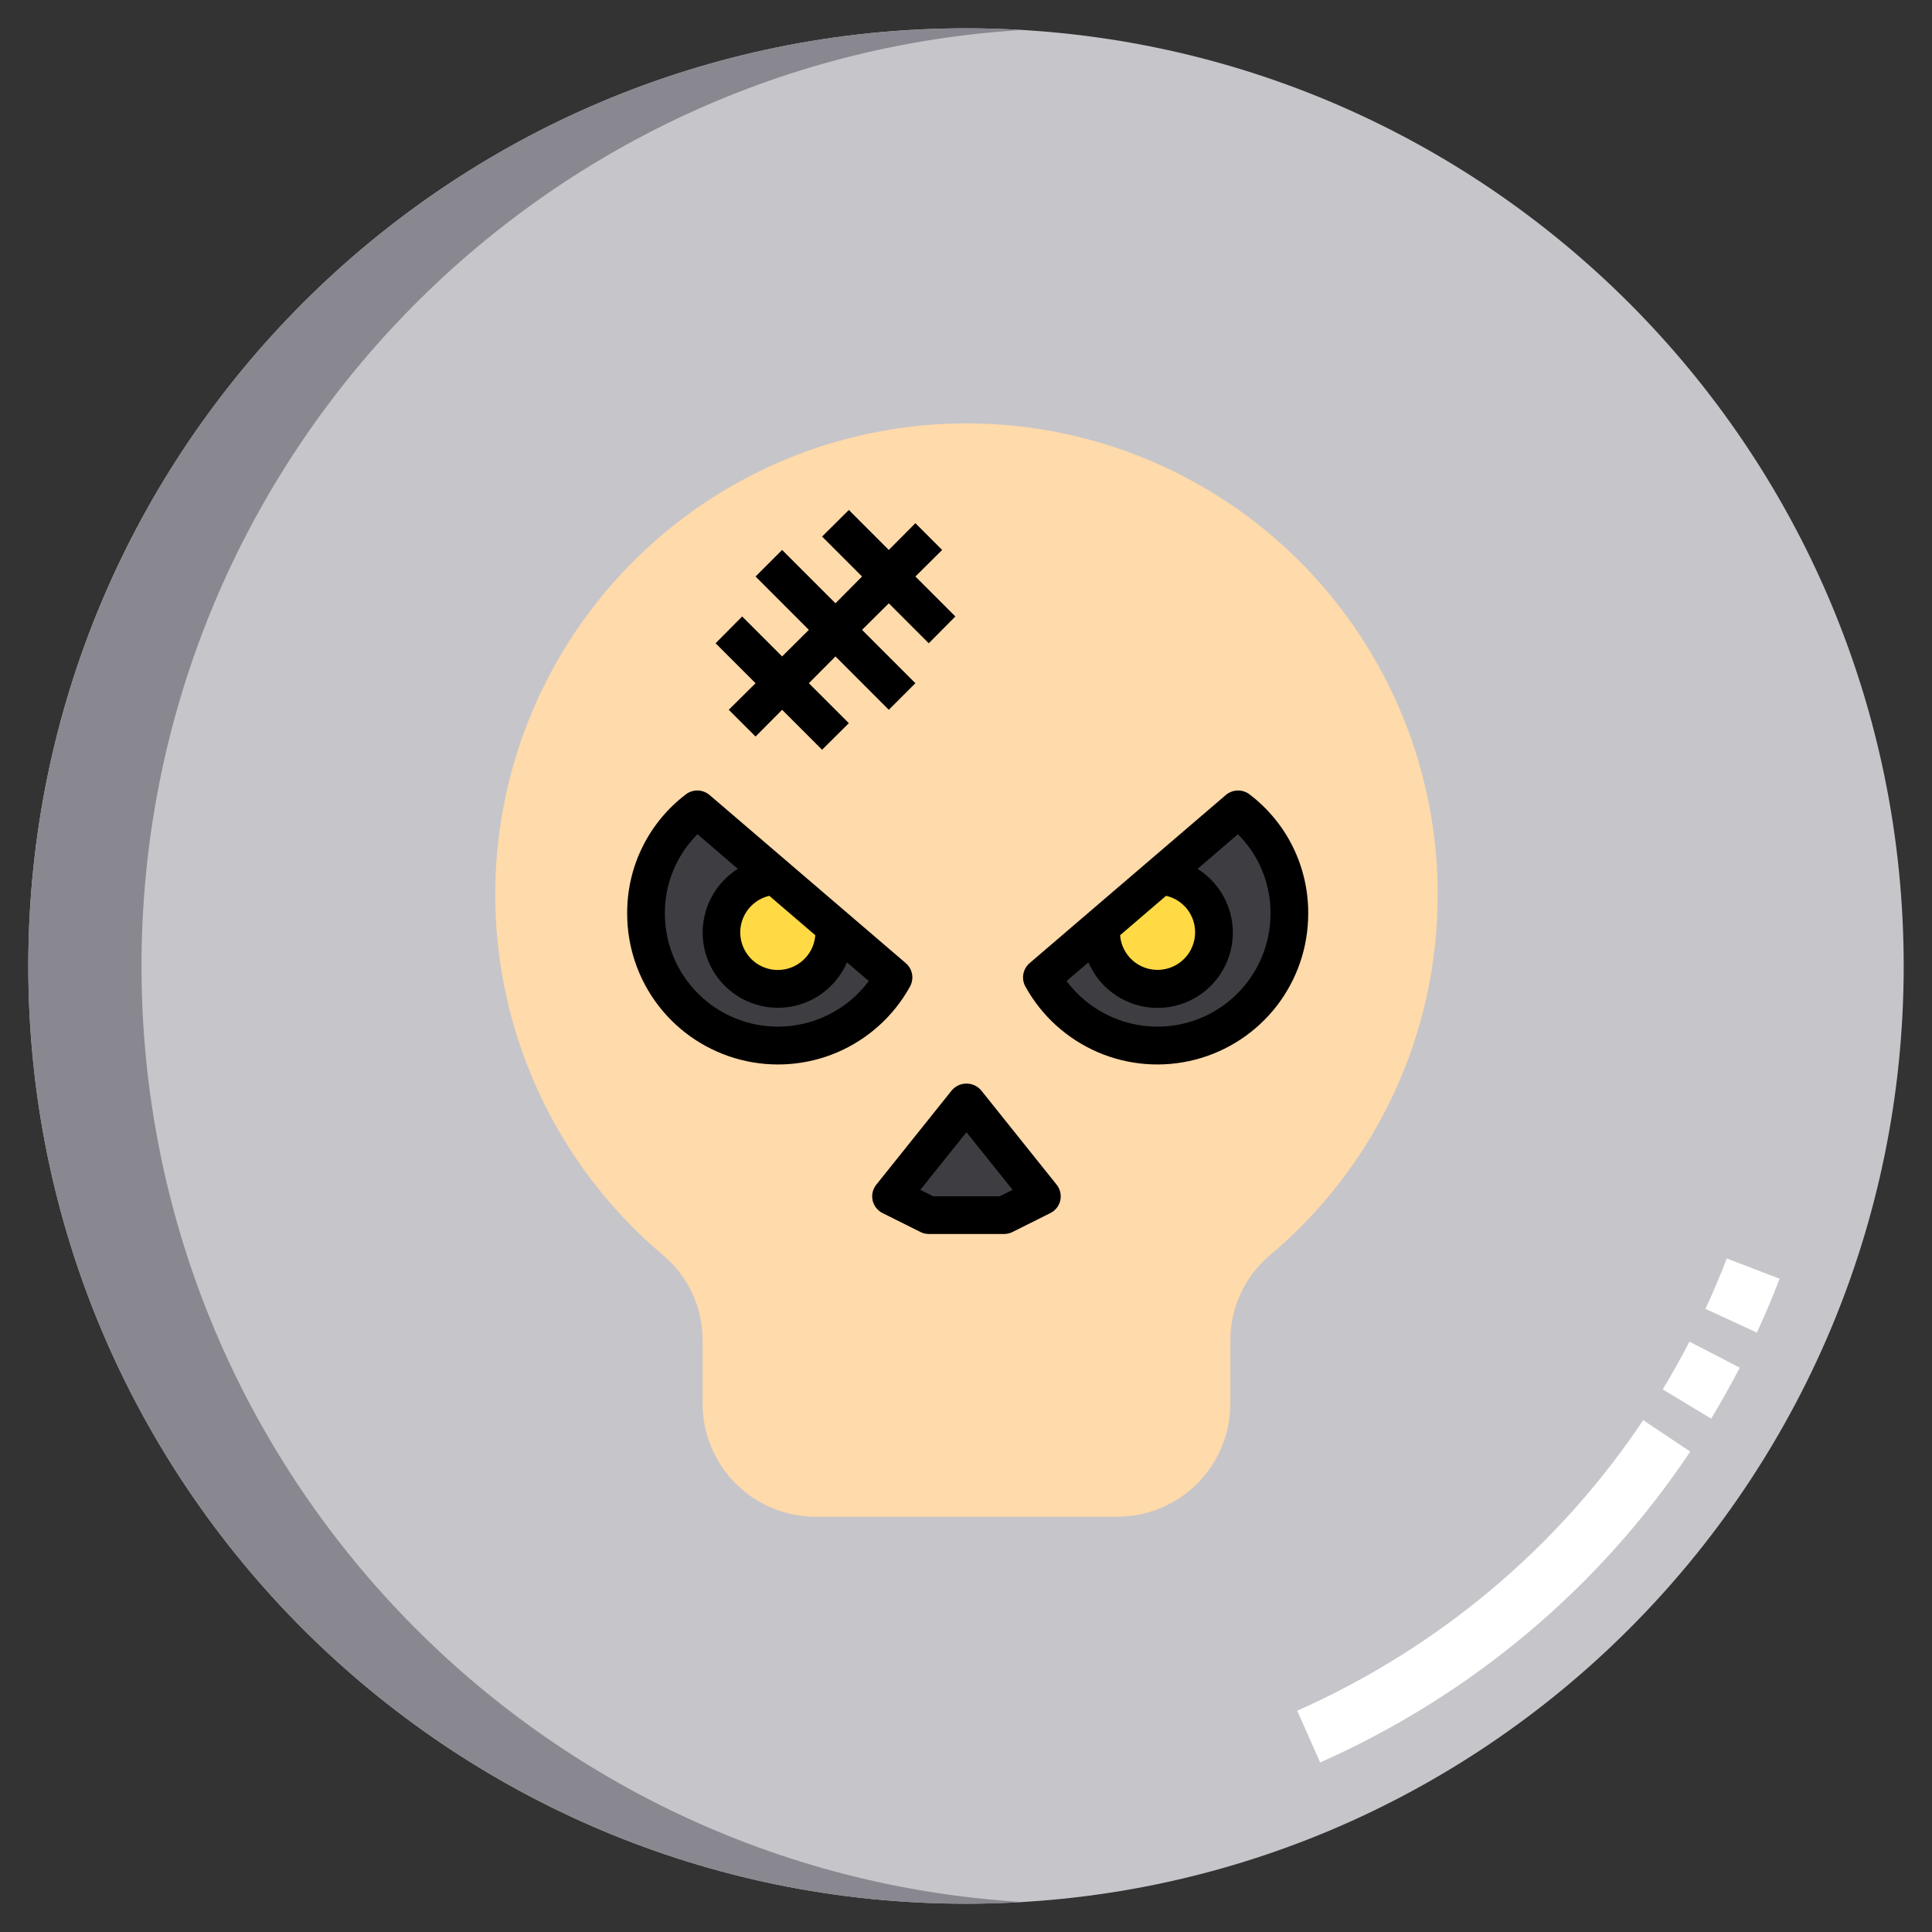 <svg xmlns="http://www.w3.org/2000/svg" viewBox="0 0 512 512" width="512" height="512">
	<rect x="0" y="0" width="512" height="512" fill="#333333" stroke="none"/>
	<style>
		tspan { white-space:pre }
		.shp0 { fill: #c6c5ca } 
		.shp1 { fill: #898890 } 
		.shp2 { fill: #ffdaaa } 
		.shp3 { fill: #3e3d42 } 
		.shp4 { fill: #ffda44 } 
		.shp5 { fill: #000000 } 
		.shp6 { fill: #ffffff } 
	</style>
	<path id="Layer" class="shp0" d="M504.5 256C504.5 393.24 393.24 504.5 256 504.5C118.76 504.5 7.5 393.24 7.5 256C7.5 118.76 118.76 7.5 256 7.5C393.24 7.5 504.5 118.76 504.5 256Z" />
	<path id="Layer" class="shp1" d="M37.5 256C37.5 123.79 140.74 15.7 271 7.95C266.04 7.65 261.04 7.5 256 7.5C118.76 7.5 7.5 118.76 7.5 256C7.5 393.24 118.76 504.5 256 504.5C261.04 504.5 266.04 504.35 271 504.05C140.74 496.3 37.5 388.21 37.5 256Z" />
	<g id="skull-death-5">
		<path id="Layer" class="shp2" d="M381.01 237.1C381.01 246.2 380.03 255.26 378.07 264.14C376.1 273.02 373.17 281.65 369.33 289.89C365.49 298.13 360.76 305.93 355.22 313.14C349.68 320.35 343.37 326.93 336.4 332.76C334.77 334.16 333.3 335.72 332.01 337.43C330.72 339.14 329.62 340.99 328.73 342.94C327.84 344.89 327.16 346.92 326.71 349.02C326.26 351.11 326.04 353.25 326.06 355.39L326.06 371.98C326.06 375.91 325.28 379.81 323.78 383.45C322.27 387.08 320.06 390.39 317.28 393.17C314.5 395.95 311.19 398.16 307.56 399.67C303.92 401.17 300.02 401.95 296.09 401.95L216.16 401.95C212.23 401.95 208.33 401.17 204.69 399.67C201.06 398.16 197.75 395.95 194.97 393.17C192.18 390.39 189.98 387.08 188.47 383.45C186.96 379.81 186.19 375.91 186.19 371.98L186.19 355.39C186.21 353.26 186 351.14 185.56 349.06C185.12 346.97 184.45 344.95 183.58 343.01C182.7 341.07 181.61 339.23 180.34 337.52C179.07 335.82 177.61 334.26 176 332.86C143.25 305.47 126.77 263.25 132.29 220.91C137.82 178.58 164.59 142 203.27 123.93C241.95 105.86 287.19 108.8 323.2 131.74C359.21 154.67 381.02 194.41 381.01 237.1L381.01 237.1Z" />
		<g id="Layer">
			<path id="Layer" class="shp3" d="M256.12 292.05L276.1 317.03L266.11 322.02L256.12 322.02L246.13 322.02L236.14 317.03L256.12 292.05Z" />
			<path id="Layer" class="shp3" d="M236.79 259.03C233.04 265.83 227.14 271.19 220.02 274.26C212.89 277.33 204.94 277.95 197.43 276.01C189.91 274.07 183.26 269.68 178.51 263.54C173.76 257.4 171.19 249.86 171.2 242.1C171.19 239.44 171.49 236.78 172.09 234.19C172.69 231.6 173.58 229.08 174.76 226.69C175.93 224.31 177.38 222.06 179.07 220C180.76 217.95 182.68 216.09 184.79 214.48L236.79 259.03Z" />
			<path id="Layer" class="shp3" d="M328.11 214.48C333.88 218.93 338.11 225.09 340.21 232.07C342.31 239.05 342.17 246.52 339.82 253.42C337.46 260.33 333 266.32 327.07 270.56C321.13 274.8 314.02 277.07 306.73 277.07C303.62 277.07 300.52 276.65 297.52 275.83C294.52 275.01 291.64 273.8 288.96 272.22C286.28 270.64 283.82 268.71 281.65 266.49C279.48 264.26 277.61 261.75 276.1 259.03L328.11 214.48Z" />
		</g>
		<path id="Layer" class="shp4" d="M221.06 245.55L221.86 246.25L221.16 247.1C221.17 253.09 217.61 258.52 212.1 260.89C206.59 263.26 200.2 262.12 195.85 258C191.5 253.87 190.04 247.55 192.12 241.92C194.2 236.3 199.43 232.46 205.42 232.16L221.06 245.55Z" />
		<path id="Layer" class="shp4" d="M306.73 262.08C304.76 262.08 302.81 261.69 300.99 260.94C299.17 260.19 297.52 259.08 296.13 257.69C294.74 256.3 293.63 254.65 292.88 252.83C292.13 251.01 291.74 249.06 291.74 247.1L291.04 246.25L291.84 245.55L307.48 232.16C311.3 232.45 314.87 234.21 317.45 237.06C320.02 239.91 321.4 243.64 321.3 247.48C321.21 251.31 319.64 254.97 316.93 257.69C314.22 260.4 310.56 261.98 306.73 262.08Z" />
		<path id="Layer" fill-rule="evenodd" class="shp5" d="M241.14 261.48C236.85 269.24 230.1 275.34 221.96 278.85C213.82 282.35 204.74 283.04 196.16 280.82C187.58 278.6 179.98 273.6 174.56 266.59C169.14 259.58 166.2 250.96 166.21 242.1C166.19 239.06 166.52 236.02 167.2 233.05C167.88 230.09 168.9 227.21 170.25 224.48C171.59 221.75 173.25 219.18 175.18 216.84C177.12 214.49 179.32 212.37 181.74 210.53C182.19 210.18 182.7 209.91 183.24 209.74C183.78 209.56 184.35 209.47 184.92 209.49C185.49 209.5 186.05 209.61 186.58 209.82C187.11 210.02 187.6 210.31 188.04 210.68L240.04 255.24C240.47 255.61 240.84 256.06 241.13 256.56C241.41 257.05 241.61 257.6 241.71 258.16C241.81 258.73 241.81 259.31 241.71 259.87C241.61 260.44 241.42 260.98 241.14 261.48ZM206.17 272.07C208.5 272.07 210.82 271.8 213.09 271.26C215.36 270.72 217.56 269.92 219.64 268.87C221.72 267.83 223.67 266.54 225.46 265.05C227.25 263.55 228.85 261.85 230.25 259.98L224.45 255.04C221.94 260.85 216.82 265.13 210.65 266.56C204.47 267.98 197.99 266.39 193.18 262.27C188.37 258.15 185.8 251.99 186.27 245.67C186.73 239.36 190.17 233.64 195.53 230.26L184.84 221.07C183.46 222.45 182.23 223.95 181.15 225.57C180.07 227.19 179.15 228.92 178.41 230.72C177.67 232.52 177.11 234.39 176.74 236.3C176.37 238.21 176.19 240.15 176.2 242.1C176.2 246.04 176.97 249.93 178.48 253.57C179.99 257.21 182.19 260.51 184.98 263.29C187.76 266.08 191.06 268.28 194.7 269.79C198.34 271.3 202.23 272.07 206.17 272.07ZM203.87 237.4C200.22 238.26 197.35 241.09 196.46 244.74C195.57 248.38 196.81 252.22 199.66 254.66C202.51 257.1 206.49 257.73 209.95 256.29C213.42 254.85 215.78 251.59 216.06 247.84L203.87 237.4Z" />
		<path id="Layer" fill-rule="evenodd" class="shp5" d="M331.15 210.53C333.58 212.37 335.78 214.49 337.71 216.84C339.65 219.18 341.31 221.75 342.65 224.48C343.99 227.21 345.01 230.09 345.69 233.05C346.37 236.02 346.71 239.06 346.69 242.1C346.7 250.96 343.76 259.58 338.34 266.59C332.91 273.6 325.31 278.6 316.73 280.82C308.15 283.04 299.08 282.35 290.94 278.85C282.8 275.34 276.05 269.24 271.76 261.48C271.48 260.98 271.28 260.44 271.19 259.87C271.09 259.31 271.09 258.73 271.19 258.16C271.29 257.6 271.49 257.05 271.77 256.56C272.05 256.06 272.42 255.61 272.86 255.24L324.86 210.68C325.29 210.31 325.79 210.02 326.32 209.82C326.85 209.61 327.41 209.5 327.98 209.49C328.55 209.47 329.12 209.56 329.66 209.74C330.2 209.91 330.7 210.18 331.15 210.53ZM306.73 272.07C310.66 272.07 314.56 271.3 318.2 269.79C321.83 268.28 325.14 266.08 327.92 263.29C330.7 260.51 332.91 257.21 334.42 253.57C335.92 249.93 336.7 246.04 336.7 242.1C336.71 240.15 336.53 238.21 336.16 236.3C335.79 234.39 335.23 232.52 334.49 230.72C333.75 228.92 332.83 227.19 331.75 225.57C330.67 223.95 329.43 222.45 328.06 221.07L317.37 230.26C322.74 233.63 326.19 239.36 326.66 245.68C327.13 252.01 324.56 258.18 319.74 262.31C314.93 266.43 308.43 268.02 302.26 266.59C296.08 265.15 290.95 260.86 288.44 255.04L282.65 259.98C284.04 261.85 285.65 263.55 287.44 265.05C289.22 266.54 291.18 267.83 293.26 268.87C295.34 269.92 297.54 270.72 299.81 271.26C302.07 271.8 304.4 272.07 306.73 272.07ZM296.84 247.84C297.03 250.41 298.22 252.8 300.14 254.51C302.06 256.22 304.57 257.12 307.14 257.02C309.71 256.92 312.14 255.84 313.92 253.99C315.71 252.14 316.71 249.67 316.72 247.1C316.72 245.98 316.54 244.87 316.18 243.81C315.81 242.76 315.27 241.77 314.58 240.89C313.88 240.02 313.04 239.27 312.1 238.67C311.15 238.08 310.11 237.65 309.02 237.4L296.84 247.84Z" />
		<path id="Layer" fill-rule="evenodd" class="shp5" d="M280 313.93C280.47 314.51 280.8 315.18 280.97 315.9C281.15 316.63 281.15 317.38 280.99 318.1C280.84 318.83 280.52 319.51 280.06 320.09C279.6 320.67 279.02 321.15 278.35 321.48L268.36 326.47C268.19 326.56 268.01 326.64 267.83 326.71C267.65 326.77 267.46 326.83 267.27 326.88C267.08 326.92 266.89 326.96 266.7 326.98C266.5 327.01 266.31 327.02 266.11 327.02L246.13 327.02C245.94 327.02 245.74 327.01 245.55 326.98C245.36 326.96 245.17 326.92 244.98 326.88C244.79 326.83 244.6 326.77 244.42 326.71C244.24 326.64 244.06 326.56 243.89 326.47L233.89 321.48C233.23 321.15 232.65 320.67 232.19 320.09C231.73 319.51 231.41 318.83 231.25 318.1C231.09 317.38 231.1 316.63 231.27 315.9C231.45 315.18 231.78 314.51 232.25 313.93L252.23 288.96C252.71 288.39 253.31 287.94 253.98 287.63C254.65 287.32 255.38 287.16 256.12 287.16C256.86 287.16 257.6 287.32 258.27 287.63C258.94 287.94 259.54 288.39 260.02 288.96L280 313.93ZM268.36 315.33L256.12 300.05L243.89 315.33L247.33 317.03L264.92 317.03L268.36 315.33Z" />
		<path id="Layer" class="shp5" d="M193.13 188.1L200.23 195.19L207.27 188.1L217.86 198.69L224.95 191.65L214.36 181.06L221.41 173.96L235.54 188.1L242.59 181.06L228.45 166.92L235.54 159.88L246.13 170.47L253.18 163.37L242.59 152.78L249.68 145.74L242.59 138.65L235.54 145.74L224.95 135.15L217.86 142.19L228.45 152.78L221.41 159.88L207.27 145.74L200.23 152.78L214.36 166.92L207.27 173.96L196.68 163.37L189.64 170.47L200.23 181.06L193.13 188.1Z" />
	</g>
	<path id="Layer" class="shp6" d="M349.86 467.07L343.77 453.36C381.24 436.7 412.94 410.07 435.46 376.36L447.93 384.69C423.84 420.77 389.93 449.25 349.86 467.07L349.86 467.07ZM453.48 375.96L440.64 368.2C443.13 364.09 445.51 359.83 447.72 355.55L461.05 362.44C458.68 367.02 456.14 371.56 453.48 375.96ZM465.59 353.15L451.97 346.86C453.99 342.5 455.89 338 457.62 333.5L471.62 338.88C469.77 343.68 467.75 348.48 465.59 353.15Z" />
</svg>
